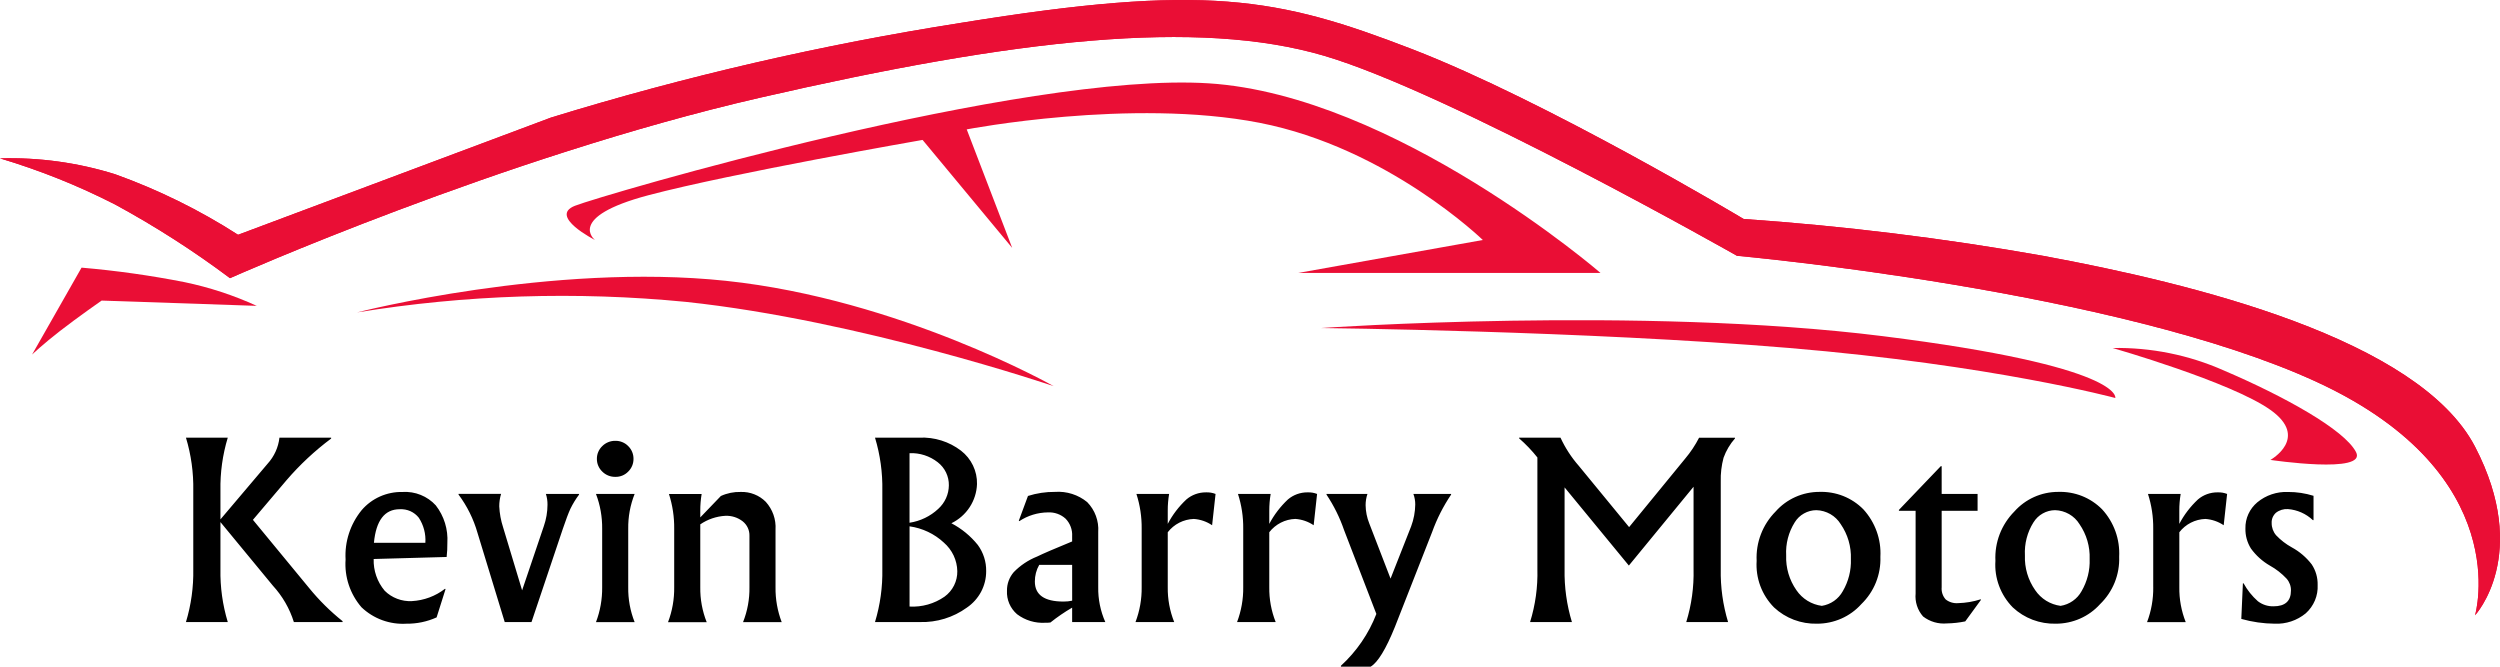 <svg width="90" height="24" viewBox="0 0 90 24" fill="none" xmlns="http://www.w3.org/2000/svg">
<path d="M12.333 22.362V22.394H10.579C10.427 21.907 10.168 21.459 9.821 21.081L7.936 18.795V20.489C7.924 21.134 8.013 21.776 8.2 22.394H6.694C6.881 21.776 6.97 21.134 6.958 20.489V17.66C6.97 17.016 6.881 16.373 6.694 15.755H8.2C8.013 16.373 7.924 17.016 7.936 17.66V18.698L9.632 16.696C9.871 16.434 10.021 16.105 10.06 15.755H11.921V15.788C11.331 16.228 10.793 16.731 10.315 17.287L9.105 18.714L11.13 21.171C11.487 21.609 11.89 22.008 12.333 22.362ZM16.079 20.051L13.452 20.124C13.439 20.54 13.58 20.947 13.849 21.267C13.976 21.394 14.129 21.492 14.298 21.556C14.467 21.621 14.648 21.649 14.828 21.64C15.263 21.616 15.68 21.461 16.022 21.194L16.039 21.211L15.718 22.226C15.377 22.38 15.006 22.458 14.631 22.453C14.334 22.471 14.037 22.427 13.758 22.325C13.48 22.223 13.226 22.065 13.013 21.861C12.602 21.384 12.397 20.767 12.441 20.143C12.404 19.5 12.611 18.866 13.021 18.364C13.201 18.154 13.427 17.986 13.681 17.873C13.935 17.761 14.212 17.705 14.491 17.711C14.715 17.697 14.939 17.733 15.146 17.817C15.354 17.901 15.539 18.029 15.689 18.194C15.988 18.58 16.135 19.059 16.105 19.544C16.107 19.713 16.098 19.883 16.079 20.051H16.079ZM13.461 19.54H15.313C15.335 19.223 15.252 18.908 15.078 18.64C14.998 18.538 14.893 18.456 14.774 18.402C14.654 18.349 14.522 18.325 14.391 18.332C13.848 18.332 13.538 18.735 13.461 19.541V19.54ZM19.652 17.782H20.846V17.806C20.726 17.966 20.622 18.137 20.534 18.317C20.462 18.473 20.372 18.713 20.262 19.038L19.134 22.394H18.17L17.19 19.183C17.048 18.686 16.817 18.22 16.507 17.804V17.78H18.039C17.995 17.925 17.973 18.075 17.973 18.226C17.985 18.485 18.032 18.741 18.113 18.988L18.796 21.252L19.578 18.941C19.664 18.693 19.709 18.433 19.71 18.171C19.712 18.039 19.693 17.907 19.652 17.782ZM22.616 16.06C22.677 16.12 22.726 16.192 22.758 16.27C22.791 16.349 22.807 16.434 22.806 16.519C22.807 16.604 22.791 16.688 22.758 16.767C22.726 16.845 22.677 16.917 22.616 16.977C22.557 17.038 22.485 17.087 22.406 17.12C22.327 17.152 22.241 17.169 22.155 17.167C22.067 17.169 21.98 17.153 21.898 17.12C21.817 17.087 21.743 17.039 21.682 16.977C21.619 16.917 21.57 16.846 21.537 16.767C21.503 16.689 21.487 16.604 21.488 16.519C21.487 16.433 21.503 16.349 21.537 16.27C21.57 16.191 21.619 16.12 21.682 16.06C21.743 15.998 21.817 15.95 21.898 15.917C21.98 15.884 22.067 15.868 22.155 15.87C22.241 15.868 22.327 15.885 22.406 15.918C22.485 15.95 22.557 15.999 22.616 16.06ZM22.616 19.04V21.14C22.61 21.57 22.688 21.997 22.847 22.397H21.455C21.608 21.995 21.683 21.569 21.678 21.14V19.038C21.683 18.609 21.608 18.183 21.455 17.782H22.847C22.688 18.182 22.61 18.608 22.616 19.038V19.04ZM24.271 21.14V19.033C24.276 18.609 24.212 18.188 24.082 17.784H25.259C25.226 17.982 25.209 18.183 25.21 18.384V18.627L25.951 17.856C26.175 17.753 26.42 17.704 26.667 17.71C26.834 17.705 27.001 17.733 27.156 17.795C27.312 17.856 27.452 17.949 27.569 18.067C27.691 18.203 27.785 18.36 27.845 18.531C27.905 18.703 27.93 18.884 27.919 19.064V21.14C27.913 21.569 27.989 21.995 28.141 22.396H26.75C26.908 21.996 26.987 21.569 26.98 21.14V19.291C26.983 19.191 26.963 19.092 26.921 19.002C26.879 18.911 26.816 18.831 26.737 18.768C26.561 18.631 26.34 18.56 26.116 18.569C25.791 18.587 25.477 18.694 25.21 18.877V21.141C25.204 21.57 25.282 21.997 25.441 22.398H24.049C24.202 21.995 24.277 21.568 24.271 21.138V21.14ZM35.502 20.564C35.503 20.822 35.44 21.076 35.319 21.305C35.197 21.533 35.021 21.729 34.806 21.875C34.317 22.229 33.722 22.412 33.115 22.394H31.5C31.687 21.776 31.776 21.134 31.764 20.489V17.66C31.776 17.016 31.687 16.373 31.5 15.755H33.098C33.638 15.731 34.169 15.897 34.596 16.224C34.78 16.366 34.928 16.549 35.028 16.758C35.128 16.967 35.178 17.196 35.172 17.426C35.162 17.722 35.071 18.009 34.909 18.257C34.747 18.506 34.519 18.706 34.25 18.837C34.618 19.03 34.942 19.296 35.201 19.618C35.402 19.892 35.508 20.224 35.502 20.562V20.564ZM32.743 16.314V18.819C33.131 18.76 33.492 18.586 33.776 18.32C33.895 18.212 33.991 18.081 34.057 17.935C34.123 17.79 34.157 17.632 34.159 17.473C34.162 17.313 34.127 17.155 34.058 17.011C33.989 16.867 33.887 16.741 33.76 16.642C33.472 16.416 33.111 16.299 32.743 16.314ZM34.463 20.562C34.459 20.367 34.414 20.175 34.331 19.998C34.247 19.821 34.127 19.663 33.979 19.534C33.639 19.217 33.207 19.013 32.744 18.948V21.836C33.192 21.861 33.636 21.735 34.003 21.48C34.149 21.374 34.266 21.236 34.346 21.076C34.426 20.916 34.466 20.74 34.463 20.562ZM39.536 19.151V21.138C39.529 21.57 39.616 21.998 39.791 22.394H38.597V21.875C38.323 22.034 38.062 22.213 37.815 22.41C37.755 22.418 37.694 22.42 37.634 22.419C37.267 22.442 36.904 22.332 36.613 22.111C36.492 22.006 36.397 21.876 36.334 21.73C36.272 21.584 36.243 21.426 36.251 21.267C36.247 21.023 36.334 20.785 36.494 20.598C36.731 20.354 37.019 20.162 37.337 20.035C37.546 19.932 37.966 19.751 38.597 19.492V19.305C38.604 19.189 38.587 19.074 38.546 18.965C38.506 18.856 38.443 18.757 38.362 18.673C38.277 18.595 38.176 18.535 38.067 18.496C37.957 18.457 37.841 18.44 37.724 18.446C37.357 18.45 36.999 18.56 36.694 18.762L36.677 18.745L37.007 17.854C37.32 17.755 37.648 17.705 37.978 17.708C38.399 17.678 38.815 17.81 39.139 18.076C39.278 18.218 39.385 18.387 39.453 18.573C39.521 18.758 39.55 18.955 39.536 19.151ZM38.597 20.335H37.412C37.307 20.518 37.254 20.725 37.255 20.935C37.255 21.416 37.599 21.656 38.285 21.656C38.391 21.657 38.496 21.647 38.598 21.624L38.597 20.335ZM41.1 21.138V19.03C41.105 18.607 41.041 18.185 40.911 17.782H42.088C42.055 17.98 42.038 18.18 42.039 18.381V18.86C42.211 18.532 42.438 18.235 42.71 17.98C42.905 17.814 43.155 17.723 43.414 17.725C43.532 17.72 43.65 17.739 43.76 17.782L43.636 18.909C43.441 18.777 43.214 18.698 42.978 18.682C42.795 18.688 42.616 18.734 42.453 18.817C42.291 18.9 42.15 19.017 42.039 19.161V21.139C42.033 21.568 42.112 21.995 42.271 22.394H40.878C41.03 21.993 41.106 21.567 41.1 21.138ZM44.756 21.138V19.03C44.761 18.607 44.697 18.185 44.567 17.782H45.744C45.71 17.98 45.694 18.18 45.694 18.381V18.86C45.867 18.532 46.094 18.235 46.365 17.98C46.561 17.814 46.811 17.723 47.069 17.725C47.188 17.72 47.305 17.739 47.415 17.782L47.292 18.909C47.097 18.776 46.869 18.698 46.633 18.681C46.45 18.687 46.271 18.733 46.109 18.816C45.947 18.899 45.805 19.016 45.694 19.16V21.138C45.688 21.568 45.766 21.995 45.925 22.395H44.534C44.686 21.993 44.762 21.567 44.756 21.138ZM50.882 17.782H52.24V17.806C51.958 18.225 51.728 18.677 51.557 19.152L50.215 22.573C49.891 23.373 49.6 23.849 49.343 24H48.273V23.967C48.838 23.45 49.275 22.812 49.549 22.102L48.388 19.087C48.233 18.635 48.02 18.205 47.754 17.806V17.782H49.228C49.184 17.912 49.162 18.049 49.162 18.187C49.165 18.412 49.21 18.635 49.294 18.844L50.06 20.83L50.801 18.949C50.895 18.697 50.945 18.431 50.949 18.163C50.95 18.033 50.927 17.904 50.882 17.782ZM61.947 17.335V20.489C61.935 21.134 62.024 21.776 62.211 22.394H60.705C60.895 21.777 60.984 21.134 60.968 20.489V17.523L58.639 20.36L56.325 17.546V20.489C56.313 21.134 56.402 21.776 56.589 22.394H55.083C55.274 21.777 55.363 21.134 55.346 20.489V16.469C55.149 16.22 54.928 15.99 54.688 15.78V15.756H56.178C56.347 16.123 56.569 16.465 56.837 16.771L58.648 18.976L60.665 16.512C60.861 16.28 61.029 16.027 61.167 15.758H62.46V15.782C62.28 15.987 62.14 16.223 62.048 16.479C61.973 16.758 61.939 17.047 61.947 17.335ZM67.694 20.044C67.706 20.359 67.651 20.674 67.533 20.968C67.415 21.262 67.235 21.528 67.006 21.75C66.807 21.972 66.561 22.149 66.287 22.27C66.012 22.391 65.714 22.453 65.413 22.453C65.129 22.46 64.846 22.412 64.58 22.312C64.314 22.211 64.071 22.06 63.865 21.867C63.647 21.646 63.479 21.383 63.371 21.093C63.264 20.804 63.219 20.496 63.239 20.189C63.223 19.863 63.275 19.537 63.393 19.231C63.51 18.925 63.691 18.647 63.923 18.413C64.118 18.192 64.36 18.015 64.631 17.893C64.903 17.771 65.197 17.708 65.495 17.708C65.789 17.698 66.083 17.748 66.356 17.856C66.629 17.965 66.876 18.128 67.081 18.336C67.292 18.567 67.455 18.837 67.56 19.13C67.666 19.423 67.711 19.733 67.694 20.044ZM64.611 18.803C64.387 19.16 64.279 19.576 64.302 19.995C64.285 20.441 64.415 20.881 64.672 21.248C64.775 21.4 64.91 21.529 65.068 21.627C65.225 21.724 65.402 21.787 65.586 21.811C65.744 21.786 65.894 21.725 66.025 21.634C66.155 21.542 66.263 21.423 66.339 21.285C66.546 20.933 66.647 20.531 66.632 20.125C66.648 19.678 66.52 19.238 66.265 18.868C66.173 18.719 66.045 18.595 65.892 18.507C65.739 18.42 65.566 18.371 65.389 18.366C65.232 18.367 65.078 18.408 64.942 18.485C64.806 18.561 64.692 18.671 64.611 18.803L64.611 18.803ZM69.9 16.784V17.782H71.193V18.39H69.9V21.138C69.893 21.217 69.901 21.297 69.926 21.373C69.951 21.449 69.991 21.52 70.045 21.58C70.171 21.679 70.332 21.727 70.493 21.713C70.768 21.706 71.04 21.66 71.3 21.576L71.317 21.592L70.749 22.37C70.532 22.415 70.312 22.439 70.09 22.443C69.781 22.471 69.474 22.381 69.23 22.192C69.131 22.079 69.056 21.948 69.01 21.805C68.964 21.663 68.948 21.513 68.962 21.365V18.39H68.361V18.357L69.867 16.784H69.9ZM76.29 20.044C76.302 20.359 76.247 20.674 76.129 20.968C76.01 21.262 75.831 21.528 75.602 21.75C75.402 21.972 75.157 22.149 74.882 22.27C74.608 22.391 74.31 22.453 74.009 22.453C73.724 22.46 73.441 22.412 73.176 22.312C72.91 22.211 72.667 22.06 72.461 21.867C72.243 21.646 72.075 21.383 71.967 21.093C71.859 20.804 71.814 20.496 71.835 20.189C71.819 19.863 71.871 19.537 71.988 19.231C72.106 18.925 72.286 18.647 72.518 18.413C72.714 18.192 72.956 18.015 73.227 17.893C73.498 17.771 73.793 17.708 74.091 17.708C74.385 17.698 74.678 17.748 74.951 17.856C75.224 17.965 75.471 18.128 75.676 18.336C75.888 18.567 76.051 18.837 76.156 19.13C76.261 19.423 76.306 19.733 76.29 20.044ZM73.206 18.803C72.982 19.16 72.875 19.576 72.897 19.995C72.88 20.441 73.01 20.881 73.268 21.248C73.371 21.4 73.506 21.529 73.663 21.627C73.821 21.724 73.998 21.787 74.182 21.811C74.34 21.786 74.49 21.725 74.62 21.634C74.751 21.542 74.859 21.423 74.935 21.285C75.141 20.933 75.243 20.531 75.227 20.125C75.244 19.678 75.116 19.238 74.861 18.868C74.769 18.719 74.641 18.595 74.487 18.507C74.334 18.42 74.161 18.371 73.984 18.366C73.828 18.367 73.674 18.408 73.538 18.485C73.402 18.561 73.288 18.671 73.207 18.803L73.206 18.803ZM77.516 21.138V19.031C77.521 18.607 77.457 18.186 77.327 17.782H78.504C78.471 17.98 78.454 18.181 78.455 18.382V18.86C78.627 18.532 78.854 18.235 79.126 17.98C79.321 17.814 79.571 17.723 79.83 17.725C79.948 17.72 80.066 17.739 80.176 17.782L80.053 18.909C79.858 18.777 79.63 18.698 79.394 18.682C79.211 18.688 79.032 18.734 78.87 18.817C78.708 18.9 78.566 19.017 78.456 19.161V21.139C78.449 21.569 78.528 21.995 78.686 22.396H77.294C77.447 21.994 77.522 21.567 77.517 21.138L77.516 21.138ZM80.687 22.281L80.744 21H80.769C80.902 21.243 81.076 21.461 81.284 21.645C81.445 21.768 81.644 21.833 81.848 21.827C82.265 21.827 82.474 21.638 82.474 21.26C82.478 21.103 82.422 20.95 82.317 20.831C82.143 20.645 81.94 20.486 81.716 20.362C81.447 20.207 81.214 19.997 81.033 19.746C80.898 19.529 80.829 19.279 80.835 19.024C80.831 18.846 80.867 18.669 80.941 18.507C81.015 18.344 81.125 18.2 81.263 18.084C81.572 17.827 81.968 17.694 82.373 17.711C82.683 17.71 82.991 17.757 83.287 17.849V18.724H83.262C83.019 18.494 82.701 18.353 82.365 18.327C82.209 18.317 82.054 18.365 81.932 18.461C81.881 18.508 81.841 18.565 81.814 18.629C81.788 18.692 81.776 18.761 81.78 18.83C81.778 18.991 81.835 19.148 81.941 19.271C82.105 19.444 82.295 19.59 82.504 19.705C82.784 19.857 83.028 20.066 83.221 20.317C83.367 20.537 83.442 20.796 83.435 21.059C83.445 21.249 83.411 21.44 83.337 21.617C83.263 21.793 83.15 21.952 83.007 22.08C82.694 22.338 82.295 22.472 81.887 22.453C81.481 22.449 81.077 22.391 80.687 22.281L80.687 22.281Z" fill="black"/>
<path d="M1.155 12.764L2.936 9.635C4.18 9.742 5.418 9.916 6.643 10.157C7.539 10.344 8.411 10.63 9.242 11.011L6.226 10.908L3.658 10.821C3.658 10.821 2.792 11.425 2.166 11.911C1.54 12.396 1.155 12.764 1.155 12.764Z" fill="#EA0E35"/>
<path d="M0 5.701C1.429 6.128 2.815 6.683 4.14 7.36C5.584 8.144 6.968 9.031 8.28 10.014C8.28 10.014 18.063 5.654 27.343 3.521C36.623 1.388 43.132 0.677 47.656 2.004C52.181 3.331 62.531 9.209 62.531 9.209C62.531 9.209 76.249 10.441 83.421 13.759C90.593 17.078 89.102 22.15 89.102 22.15C89.102 22.15 91.123 19.97 89.102 16.083C87.08 12.196 78.945 10.205 73.554 9.21C69.987 8.577 66.387 8.134 62.771 7.883C62.771 7.883 55.684 3.64 50.833 1.768C45.983 -0.104 43.372 -0.602 34.612 0.82C29.608 1.604 24.669 2.745 19.834 4.233L8.57 8.452C7.183 7.561 5.697 6.83 4.141 6.271C2.803 5.854 1.403 5.661 0 5.701Z" fill="#EA0E35"/>
<path d="M0 5.701C1.429 6.128 2.815 6.683 4.14 7.36C5.584 8.144 6.968 9.031 8.28 10.014C8.28 10.014 18.063 5.654 27.343 3.521C36.623 1.388 43.132 0.677 47.656 2.004C52.181 3.331 62.531 9.209 62.531 9.209C62.531 9.209 76.249 10.441 83.421 13.759C90.593 17.078 89.102 22.15 89.102 22.15C89.102 22.15 91.123 19.97 89.102 16.083C87.08 12.196 78.945 10.205 73.554 9.21C69.987 8.577 66.387 8.134 62.771 7.883C62.771 7.883 55.684 3.64 50.833 1.768C45.983 -0.104 43.372 -0.602 34.612 0.82C29.608 1.604 24.669 2.745 19.834 4.233L8.57 8.452C7.183 7.561 5.697 6.83 4.141 6.271C2.803 5.854 1.403 5.661 0 5.701Z" fill="#EA0E35"/>
<path d="M81.735 16.557C81.735 16.557 85.238 17.079 84.816 16.273C84.395 15.466 82.24 14.27 80.051 13.334C78.796 12.778 77.431 12.503 76.055 12.528C76.055 12.528 80.316 13.749 81.735 14.756C83.155 15.763 81.735 16.557 81.735 16.557Z" fill="#EA0E35"/>
<path d="M47.559 11.809C47.559 11.809 59.064 11.01 67.776 12.101C76.489 13.191 76.151 14.328 76.151 14.328C76.151 14.328 71.771 13.143 64.407 12.527C57.042 11.911 47.559 11.809 47.559 11.809Z" fill="#EA0E35"/>
<path d="M12.852 11.247C12.852 11.247 19.867 9.446 26.137 10.11C32.407 10.774 37.931 13.901 37.931 13.901C37.931 13.901 30.963 11.532 24.694 10.868C20.747 10.483 16.765 10.61 12.852 11.247Z" fill="#EA0E35"/>
<path d="M21.42 8.64C21.42 8.64 19.735 7.787 20.698 7.408C21.66 7.029 36.824 2.573 43.514 3C50.204 3.427 57.618 9.825 57.618 9.825H46.739L53.382 8.64C53.382 8.64 49.965 5.323 45.344 4.421C40.723 3.52 34.802 4.658 34.802 4.658L36.439 8.924L33.213 5.037C33.213 5.037 26.341 6.234 23.344 7.028C20.347 7.822 21.42 8.64 21.42 8.64Z" fill="#EA0E35"/>
</svg>
